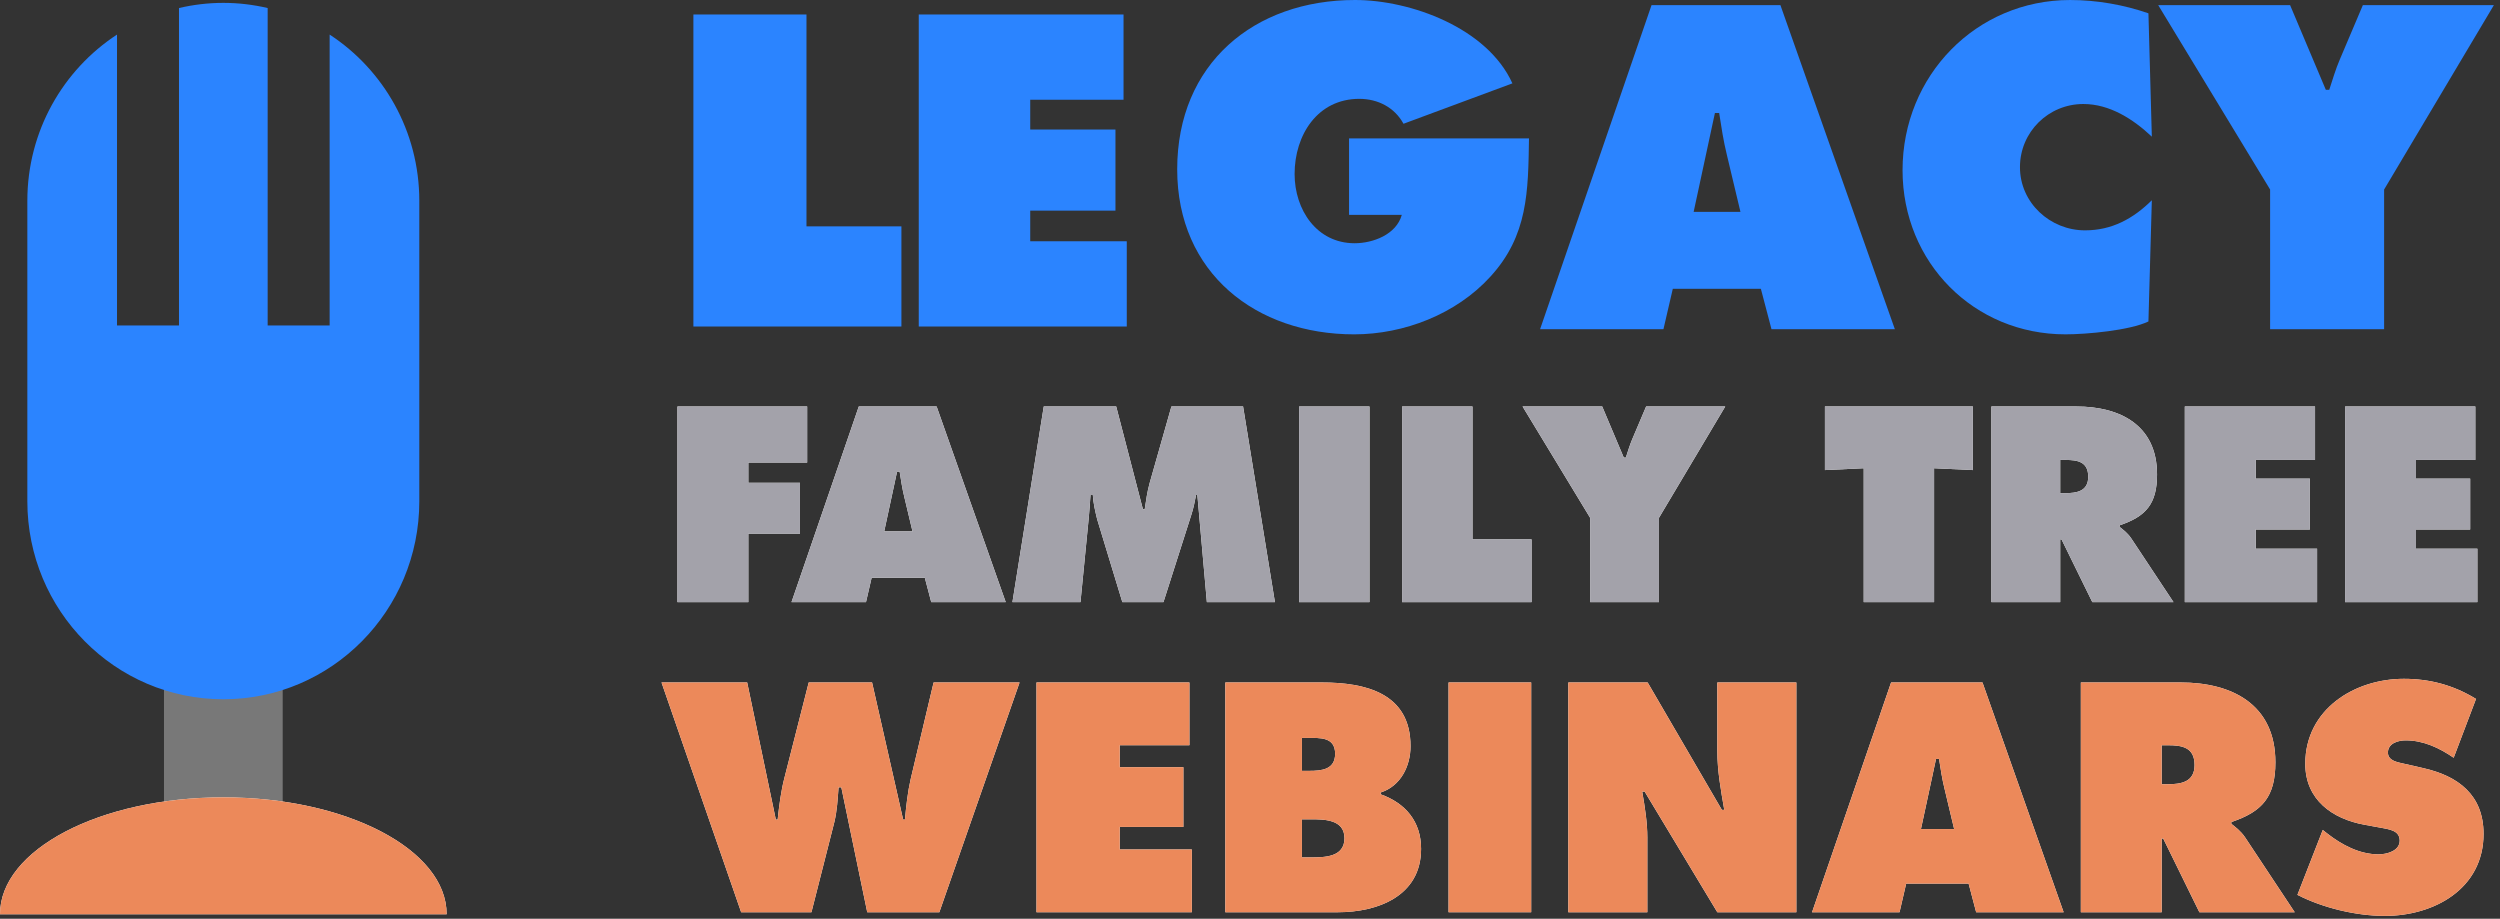 <?xml version="1.0" encoding="UTF-8"?> <svg xmlns="http://www.w3.org/2000/svg" xmlns:xlink="http://www.w3.org/1999/xlink" width="400px" height="147px" viewBox="0 0 400 147" version="1.1"><rect x="0" y="0" width="400" height="147" fill="#333333" stroke="none"/><title>11812C79-CA01-4DC4-B523-CDE3BBC49262</title><defs><path d="M13.707,109.195 L18.292,131.137 L18.582,131.137 C18.824,128.895 19.113,126.554 19.692,124.359 L23.553,109.195 L33.689,109.195 L38.66,131.137 L38.949,131.137 C39.143,128.991 39.384,126.748 39.866,124.652 L43.535,109.195 L57.29,109.195 L44.452,145.96 L32.917,145.96 L28.766,125.968 L28.331,125.968 C28.187,127.87 28.09,129.723 27.656,131.527 L23.988,145.96 L12.742,145.96 L-7.65094654e-12,109.195 L13.707,109.195 Z" id="path-1"></path><polygon id="path-2" points="59.995 109.195 84.465 109.195 84.465 119.239 73.315 119.239 73.315 122.75 83.5 122.75 83.5 132.307 73.315 132.307 73.315 135.915 84.852 135.915 84.852 145.96 59.995 145.96"></polygon><path d="M102.468,137.183 L103.965,137.183 C106.136,137.183 109.274,137.134 109.274,134.111 C109.274,131.038 105.895,131.088 103.772,131.088 L102.468,131.088 L102.468,137.183 Z M103.676,123.336 C105.606,123.336 107.778,123.14 107.778,120.604 C107.778,117.874 105.316,118.069 103.386,118.069 L102.468,118.069 L102.468,123.336 L103.676,123.336 Z M90.21,109.195 L105.606,109.195 C112.652,109.195 119.843,110.901 119.843,119.386 C119.843,122.604 118.252,125.774 115.066,126.798 L115.066,127.09 C119.023,128.504 121.533,131.429 121.533,135.817 C121.533,143.375 114.583,145.959 108.212,145.959 L90.21,145.959 L90.21,109.195 Z" id="path-3"></path><polygon id="path-4" points="125.926 145.96 139.15 145.96 139.15 109.194 125.926 109.194"></polygon><path d="M145.088,109.195 L157.781,109.195 L169.654,129.576 L170.04,129.576 C169.509,126.504 168.93,123.335 168.93,120.215 L168.93,109.195 L181.576,109.195 L181.576,145.96 L168.93,145.96 L157.299,126.651 L156.912,126.651 C157.347,129.187 157.733,131.575 157.733,134.013 L157.733,145.96 L145.088,145.96 L145.088,109.195 Z" id="path-5"></path><path d="M206.82,132.649 L205.275,126.164 C204.889,124.603 204.648,122.994 204.407,121.433 L203.923,121.433 L201.511,132.649 L206.82,132.649 Z M198.084,145.96 L184.087,145.96 L196.732,109.195 L211.356,109.195 L224.34,145.96 L210.343,145.96 L209.137,141.376 L199.146,141.376 L198.084,145.96 Z" id="path-6"></path><path d="M240.026,125.481 L240.944,125.481 C243.116,125.481 245.288,125.139 245.288,122.409 C245.288,119.582 243.309,119.24 241.041,119.24 L240.026,119.24 L240.026,125.481 Z M227.091,109.195 L243.067,109.195 C251.273,109.195 258.223,112.705 258.223,121.97 C258.223,127.529 256.1,129.869 251.175,131.527 L251.175,131.819 C251.852,132.355 252.673,132.94 253.396,134.014 L261.312,145.959 L246.06,145.959 L240.268,134.16 L240.026,134.16 L240.026,145.959 L227.091,145.959 L227.091,109.195 Z" id="path-7"></path><path d="M265.801,132.795 L266.476,133.33 C268.841,135.184 271.689,136.696 274.729,136.696 C276.033,136.696 278.108,136.159 278.108,134.501 C278.108,132.844 276.371,132.697 275.164,132.453 L272.511,131.966 C267.345,131.039 263.001,127.967 263.001,122.213 C263.001,113.485 270.869,108.611 278.784,108.611 C282.935,108.611 286.747,109.634 290.32,111.828 L286.747,121.239 C284.479,119.679 281.92,118.459 279.075,118.459 C277.915,118.459 276.227,118.898 276.227,120.41 C276.227,121.775 277.866,121.97 278.88,122.213 L281.873,122.896 C287.472,124.164 291.526,127.188 291.526,133.429 C291.526,142.205 283.61,146.545 275.743,146.545 C271.158,146.545 265.849,145.278 261.747,143.18 L265.801,132.795 Z" id="path-8"></path><path d="M2.86518809e-11,146.281 C2.86518809e-11,135.952 15.998,127.577 35.732,127.577 C55.466,127.577 71.464,135.952 71.464,146.281 L2.86518809e-11,146.281 Z" id="path-9"></path><polygon id="path-10" points="-2.13208118e-11 0 20.756 0 20.756 8.969 11.344 8.969 11.344 12.207 19.605 12.207 19.605 20.344 11.344 20.344 11.344 31.306 -2.13208118e-11 31.306"></polygon><path d="M37.606,19.971 L36.29,14.449 C35.962,13.12 35.757,11.75 35.551,10.421 L35.14,10.421 L33.085,19.971 L37.606,19.971 Z M30.168,31.306 L18.249,31.306 L29.016,0.001 L41.47,0.001 L52.525,31.306 L40.607,31.306 L39.579,27.403 L31.071,27.403 L30.168,31.306 Z" id="path-11"></path><path d="M58.609,0 L70.2,0 L74.474,16.442 L74.762,16.442 C74.966,15.071 75.172,13.62 75.541,12.291 L79.035,0 L90.502,0 L95.597,31.306 L84.707,31.306 L83.186,14.159 L82.98,14.159 C82.775,15.196 82.57,16.277 82.241,17.272 L77.761,31.306 L71.185,31.306 L67.158,18.061 C66.829,16.733 66.541,15.487 66.459,14.159 L66.089,14.159 C66.007,15.404 65.925,16.691 65.801,17.936 L64.486,31.306 L53.596,31.306 L58.609,0 Z" id="path-12"></path><polygon id="path-13" points="99.464 31.306 110.725 31.306 110.725 0.001 99.464 0.001"></polygon><polygon id="path-14" points="115.945 0 127.207 0 127.207 21.259 136.659 21.259 136.659 31.306 115.945 31.306"></polygon><path d="M147.962,0 L151.414,8.18 L151.744,8.18 C152.072,7.183 152.36,6.187 152.77,5.231 L154.99,0 L167.647,0 L157.045,17.812 L157.045,31.306 L146.03,31.306 L146.03,17.812 L135.222,0 L147.962,0 Z" id="path-15"></path><polygon id="path-16" points="183.597 0 207.27 0 207.27 10.173 201.063 9.882 201.063 31.306 189.803 31.306 189.803 9.882 183.597 10.173"></polygon><path d="M221.244,13.868 L222.024,13.868 C223.874,13.868 225.724,13.578 225.724,11.252 C225.724,8.844 224.038,8.553 222.106,8.553 L221.244,8.553 L221.244,13.868 Z M210.229,4.92219598e-12 L223.833,4.92219598e-12 C230.82,4.92219598e-12 236.737,2.99 236.737,10.879 C236.737,15.612 234.93,17.606 230.737,19.016 L230.737,19.265 C231.312,19.721 232.011,20.221 232.628,21.134 L239.368,31.306 L226.381,31.306 L221.449,21.258 L221.244,21.258 L221.244,31.306 L210.229,31.306 L210.229,4.92219598e-12 Z" id="path-17"></path><polygon id="path-18" points="241.178 0 262.016 0 262.016 8.554 252.522 8.554 252.522 11.543 261.193 11.543 261.193 19.681 252.522 19.681 252.522 22.753 262.344 22.753 262.344 31.306 241.178 31.306"></polygon><polygon id="path-19" points="266.824 0 287.662 0 287.662 8.554 278.168 8.554 278.168 11.543 286.839 11.543 286.839 19.681 278.168 19.681 278.168 22.753 287.99 22.753 287.99 31.306 266.824 31.306"></polygon></defs><g id="Guidelines" stroke="none" stroke-width="1" fill="none" fill-rule="evenodd"><g id="Assets" transform="translate(-1408, -296)"><g id="Group-89-Copy-6" transform="translate(1408, 296)"><g id="Group-53"><g id="Group-39" transform="translate(105.842, 0)"><polygon id="Fill-1" fill="#2B84FF" points="5.101 2.318 23.195 2.318 23.195 36.219 38.384 36.219 38.384 52.243 5.101 52.243"></polygon><polygon id="Fill-2" fill="#2B84FF" points="41.158 2.318 73.924 2.318 73.924 15.958 58.995 15.958 58.995 20.725 72.631 20.725 72.631 33.702 58.995 33.702 58.995 38.603 74.441 38.603 74.441 52.243 41.158 52.243"></polygon><path d="M138.797,22.141 C138.661,30.599 138.661,37.681 132.603,44.282 C127.158,50.264 118.787,53.496 110.823,53.496 C95.168,53.496 82.509,43.732 82.509,27.092 C82.509,10.176 94.829,-1.12936327e-12 110.959,-1.12936327e-12 C119.876,-1.12936327e-12 132.127,4.47 136.142,13.339 L118.718,19.803 C117.288,17.19 114.635,15.815 111.64,15.815 C104.969,15.815 101.294,21.591 101.294,27.848 C101.294,33.556 104.833,38.919 110.891,38.919 C113.817,38.919 117.561,37.543 118.446,34.38 L110.007,34.38 L110.007,22.141 L138.797,22.141 Z" id="Fill-3" fill="#2B84FF"></path><path d="M172.629,33.899 L170.45,24.753 C169.906,22.555 169.566,20.285 169.225,18.084 L168.545,18.084 L165.142,33.899 L172.629,33.899 Z M160.31,52.671 L140.572,52.671 L158.403,0.826 L179.027,0.826 L197.335,52.671 L177.597,52.671 L175.896,46.207 L161.807,46.207 L160.31,52.671 Z" id="Fill-6" fill="#2B84FF"></path><path d="M238.451,21.866 C235.456,19.048 231.712,16.641 227.492,16.641 C221.912,16.641 217.352,21.11 217.352,26.747 C217.352,32.455 222.184,36.856 227.765,36.856 C232.053,36.856 235.456,35 238.451,32.042 L237.907,51.433 C234.912,52.877 227.969,53.495 224.633,53.495 C210,53.495 198.566,42.013 198.566,27.229 C198.566,12.102 210.34,0.001 225.383,0.001 C229.603,0.001 233.958,0.757 237.907,2.131 L238.451,21.866 Z" id="Fill-8" fill="#2B84FF"></path><path d="M260.575,0.826 L266.292,14.371 L266.837,14.371 C267.381,12.721 267.857,11.07 268.539,9.49 L272.214,0.826 L293.177,0.826 L275.616,30.324 L275.616,52.671 L257.376,52.671 L257.376,30.324 L239.475,0.826 L260.575,0.826 Z" id="Fill-11" fill="#2B84FF"></path><g id="Fill-27"><use fill="#FFFFFF" xlink:href="#path-1"></use><use fill="#EC895A" xlink:href="#path-1"></use></g><g id="Fill-28"><use fill="#FFFFFF" xlink:href="#path-2"></use><use fill="#EC895A" xlink:href="#path-2"></use></g><g id="Fill-29"><use fill="#FFFFFF" xlink:href="#path-3"></use><use fill="#EC895A" xlink:href="#path-3"></use></g><g id="Fill-30"><use fill="#FFFFFF" xlink:href="#path-4"></use><use fill="#EC895A" xlink:href="#path-4"></use></g><g id="Fill-31"><use fill="#FFFFFF" xlink:href="#path-5"></use><use fill="#EC895A" xlink:href="#path-5"></use></g><g id="Fill-32"><use fill="#FFFFFF" xlink:href="#path-6"></use><use fill="#EC895A" xlink:href="#path-6"></use></g><g id="Fill-33"><use fill="#FFFFFF" xlink:href="#path-7"></use><use fill="#EC895A" xlink:href="#path-7"></use></g><g id="Fill-34"><use fill="#FFFFFF" xlink:href="#path-8"></use><use fill="#EC895A" xlink:href="#path-8"></use></g></g><polygon id="Fill-35" fill="#BFBFBF" opacity="0.5" points="26.236 132.012 45.23 132.012 45.23 59.177 26.236 59.177"></polygon><g id="Fill-36"><use fill="#FFFFFF" xlink:href="#path-9"></use><use fill="#EC895A" xlink:href="#path-9"></use></g><path d="M52.742,5.532 L52.742,52.078 L42.825,52.078 L42.825,1.285 C40.545,0.751 38.173,0.46 35.732,0.46 C33.291,0.46 30.919,0.751 28.638,1.285 L28.638,52.078 L18.722,52.078 L18.722,5.532 C10.092,11.175 4.375,20.98 4.375,32.138 L4.375,80.204 C4.375,97.699 18.414,111.882 35.732,111.882 C53.05,111.882 67.089,97.699 67.089,80.204 L67.089,32.138 C67.089,20.98 61.373,11.175 52.742,5.532" id="Fill-38" fill="#2B84FF"></path></g><g id="Group-90" transform="translate(108.391, 65.038)"><g id="Fill-13"><use fill="#FFFFFF" xlink:href="#path-10"></use><use fill="#A3A2AA" xlink:href="#path-10"></use></g><g id="Fill-15"><use fill="#FFFFFF" xlink:href="#path-11"></use><use fill="#A3A2AA" xlink:href="#path-11"></use></g><g id="Fill-17"><use fill="#FFFFFF" xlink:href="#path-12"></use><use fill="#A3A2AA" xlink:href="#path-12"></use></g><g id="Fill-19"><use fill="#FFFFFF" xlink:href="#path-13"></use><use fill="#A3A2AA" xlink:href="#path-13"></use></g><g id="Fill-21"><use fill="#FFFFFF" xlink:href="#path-14"></use><use fill="#A3A2AA" xlink:href="#path-14"></use></g><g id="Fill-22"><use fill="#FFFFFF" xlink:href="#path-15"></use><use fill="#A3A2AA" xlink:href="#path-15"></use></g><g id="Fill-23"><use fill="#FFFFFF" xlink:href="#path-16"></use><use fill="#A3A2AA" xlink:href="#path-16"></use></g><g id="Fill-24"><use fill="#FFFFFF" xlink:href="#path-17"></use><use fill="#A3A2AA" xlink:href="#path-17"></use></g><g id="Fill-25"><use fill="#FFFFFF" xlink:href="#path-18"></use><use fill="#A3A2AA" xlink:href="#path-18"></use></g><g id="Fill-26"><use fill="#FFFFFF" xlink:href="#path-19"></use><use fill="#A3A2AA" xlink:href="#path-19"></use></g></g></g></g></g></svg> 